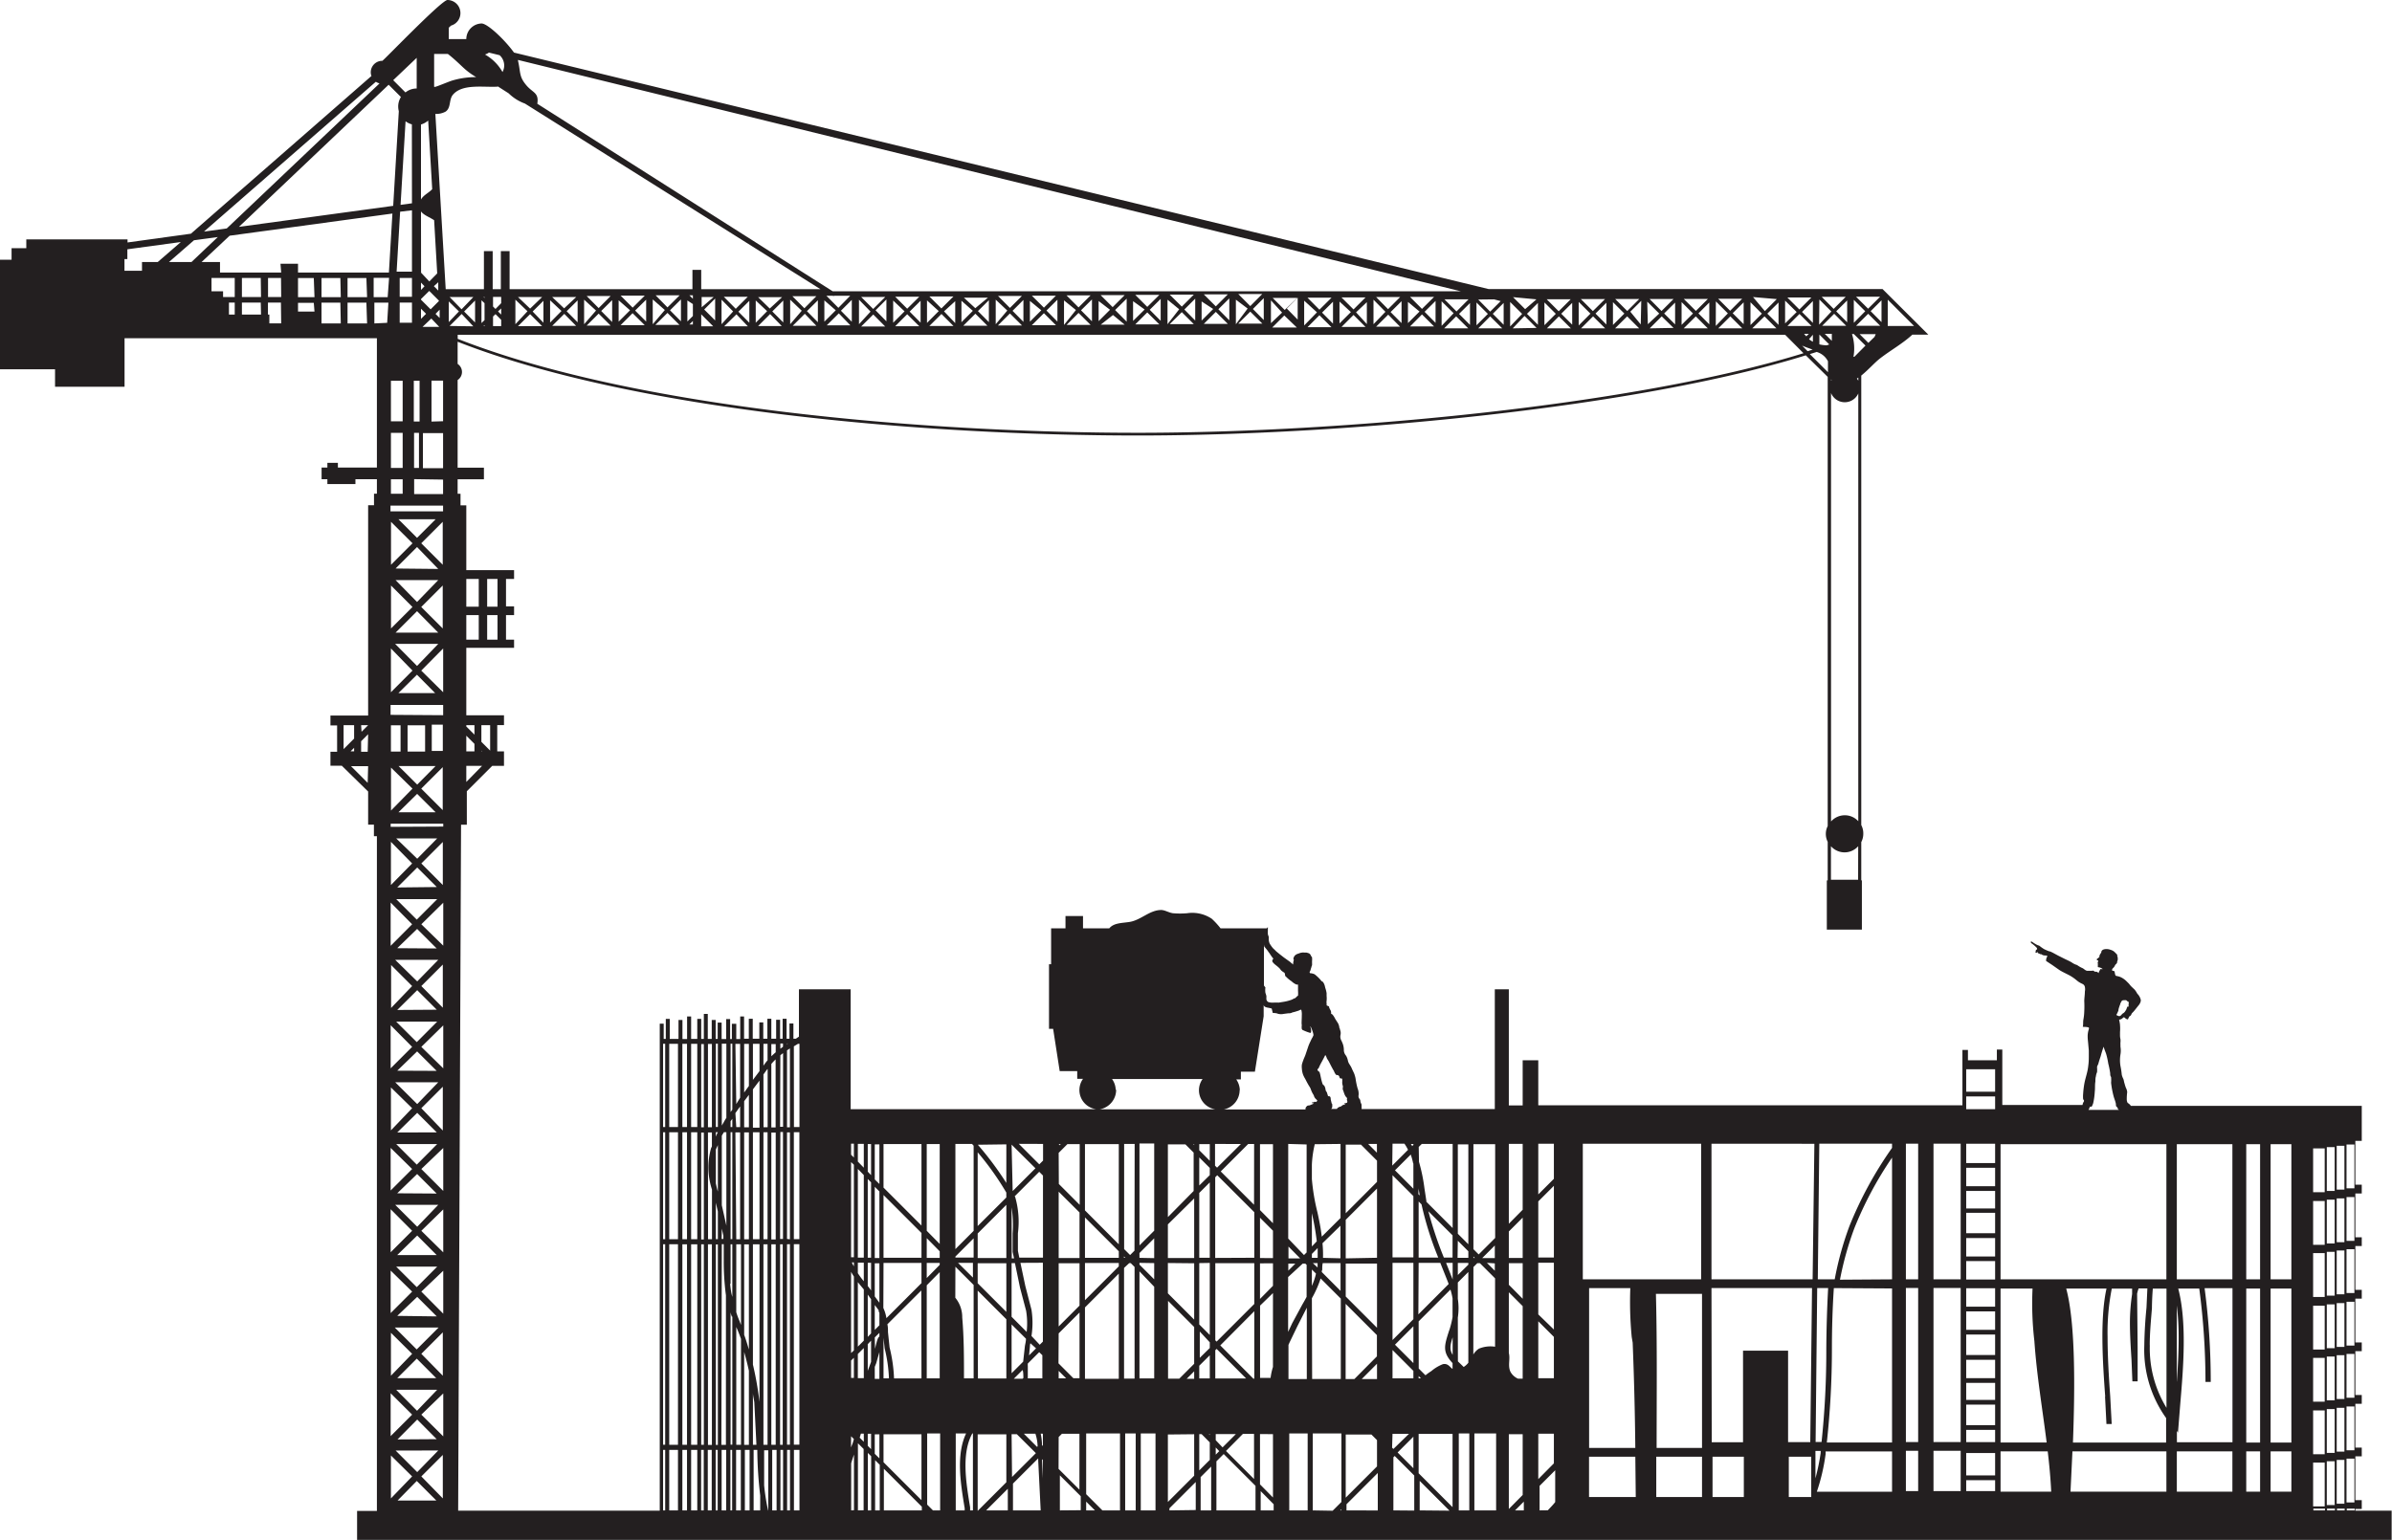 <?xml version="1.0" encoding="UTF-8"?> <svg xmlns="http://www.w3.org/2000/svg" viewBox="0 0 272.9 175.7"><path d="M268.72 172.4v-.2h.73v-1h-.73v-5h.73v-1h-.73v-5h.73v-1h-.73v-5h.73v-1h-.73v-5h.73v-1h-.73v-5h.73v-1h-.73v-5h.73v-1h-.73v-5h.73v-4H243.1a1 1 0 0 0-.09-.13 1.94 1.94 0 0 0-.27-.21.8.8 0 0 1-.1-.38 5.83 5.83 0 0 1 .05-.84 1.26 1.26 0 0 0-.15-.5 4.42 4.42 0 0 1-.15-.48c-.07-.18-.07-.35-.14-.53a2.15 2.15 0 0 1-.18-.48 8.79 8.79 0 0 0-.15-1 4.11 4.11 0 0 1 0-1.31 2.65 2.65 0 0 0 0-.89v-.2a2.83 2.83 0 0 1 0-.29 1.53 1.53 0 0 0 0-.37 2 2 0 0 1-.05-.49v-.33a4.74 4.74 0 0 0 0-.76c0-.2-.07-.45-.1-.65a.54.54 0 0 0 .35-.13c.06-.06.15-.1.2-.16.1.1.3.26.4.26s.08-.1.13-.17a1.35 1.35 0 0 1 .14-.22c.15 0 .16-.23.27-.34a3 3 0 0 0 .34-.38l.34-.43c.08-.08.33-.4.3-.68a1.48 1.48 0 0 0-.39-.7l-.1-.17a2.3 2.3 0 0 0-.22-.31l-.35-.33a2.88 2.88 0 0 1-.28-.33l-.3-.3a2.34 2.34 0 0 0-.71-.48 2.45 2.45 0 0 0-.41-.11c-.13 0-.17-.15-.2-.34a1.13 1.13 0 0 0-.05-.2.59.59 0 0 0-.26-.06.57.57 0 0 0 0-.19l.24-.25a.81.81 0 0 1 .1-.18c0-.06.14-.15.18-.22a.24.24 0 0 0 .05-.2 1.59 1.59 0 0 0 .07-.2 1.55 1.55 0 0 0 0-.22.86.86 0 0 0-.06-.23.78.78 0 0 0 0-.14l-.1-.1a2.76 2.76 0 0 0-.3-.29 1.37 1.37 0 0 0-.37-.17 1.26 1.26 0 0 0-.49-.08c-.24 0-.56.08-.56.4a2 2 0 0 0-.21.35c0 .1.07.12-.18.3s-.08.2 0 .25.05.12 0 .18 0 .1 0 .12v.45c0 .04.3 0 .56.24h-.27c-.06 0 0 .07-.06.12a1.3 1.3 0 0 0-.15.34.39.39 0 0 0-.27-.17H239c-.05 0-.07-.06-.14-.1s-.12 0-.27 0h-.17a2.25 2.25 0 0 1-.26 0c-.25 0-.4-.25-.63-.33a3.27 3.27 0 0 1-.56-.33 1.86 1.86 0 0 1-.57-.27c-.23-.15-.53-.28-.78-.4l-.8-.4-.5-.27a3.88 3.88 0 0 0-.46-.22h-.06a5.74 5.74 0 0 1-.6-.26 4.87 4.87 0 0 1-.51-.36c-.16-.1-.1 0-.47-.22a2.4 2.4 0 0 1-.28-.18c-.1-.07-.2-.14-.24-.08s0 .15.2.27a4.68 4.68 0 0 1 .45.4.3.3 0 0 1 .06.13v.07a.41.41 0 0 0-.15.11v.08c0 .07-.1.13 0 .18s.1 0 .18-.05 0 .12.1.13.2.1.24.1h.1a.69.69 0 0 0 .42.15c.18 0 .15 0 .3.08a.74.74 0 0 0-.16.42.45.45 0 0 0 0 .13l.7.46.77.54c.26.18.63.35.92.5a5 5 0 0 1 .86.52l.4.32a3.05 3.05 0 0 0 .5.28.47.47 0 0 1 .27.34 1.35 1.35 0 0 1 0 .53c0 .35-.06.7-.07 1.08a11.62 11.62 0 0 1 0 1.18 6 6 0 0 1-.1.94c-.05.3 0 .58-.07.83.25 0 .48 0 .7.08v.16a2.44 2.44 0 0 0-.14.89c0 .3.05.6.07.9l.06.67v.5c0 .43 0 .78-.06 1.22-.07.73-.3 1.3-.44 2a10.65 10.65 0 0 0-.15 1.25 3.23 3.23 0 0 0 0 .55c0 .08.12.13.1.24s-.07.13-.1.2a1.82 1.82 0 0 0-.07.25h-9.15v-6.32h-.62V121h-3.3v-1.18h-.63v6.32H175.5V121h-1.78v5.15h-1.58V112.9h-1.6v13.67h-15.2a1.45 1.45 0 0 0 0-.3v-.1c0-.08 0-.15-.05-.23a.94.94 0 0 1-.09-.31c0-.13-.1-.22-.15-.3a.48.48 0 0 1-.05-.34 1.68 1.68 0 0 0-.12-.8 8.45 8.45 0 0 1-.21-1 2.44 2.44 0 0 0-.12-.5c0-.1-.25-.57-.3-.7a2.16 2.16 0 0 0-.17-.34l-.15-.24a1.11 1.11 0 0 1-.15-.37 1.71 1.71 0 0 0-.21-.56 1 1 0 0 1-.25-.59 2.22 2.22 0 0 0-.08-.63c-.06-.2-.12-.32-.2-.5a.91.91 0 0 1-.11-.62 1 1 0 0 0 0-.48 1.92 1.92 0 0 1-.08-.3l-.05-.06a.64.64 0 0 0 0-.07 1.38 1.38 0 0 0-.15-.46l-.32-.5a2.41 2.41 0 0 0-.31-.49l-.16-.1a.65.65 0 0 0-.13-.5.6.6 0 0 0-.08-.16c0-.08 0-.16-.1-.2s-.18-.06-.2-.1a.86.86 0 0 0 0-.21 1 1 0 0 1 0-.29 2.73 2.73 0 0 0 0-.57v-.3a3.22 3.22 0 0 0-.11-.49 2.17 2.17 0 0 1-.07-.24 1.38 1.38 0 0 0-.23-.55c-.06-.06-.16-.08-.2-.14a2.56 2.56 0 0 0-.23-.27 5.24 5.24 0 0 0-.41-.38.8.8 0 0 0-.22-.14l-.26-.07a.55.55 0 0 1-.12 0 .14.14 0 0 1-.08-.17s.06-.08.08-.14l.06-.22.06-.18c0-.06.05-.14.07-.22a2.17 2.17 0 0 0 0-.25v-.23a.77.77 0 0 0 0-.27.29.29 0 0 0 0-.13.54.54 0 0 0-.11-.14v-.05a.24.24 0 0 1-.07-.13l-.14-.13a2.06 2.06 0 0 0-.32-.1h-.24a.86.86 0 0 0-.27 0 1.29 1.29 0 0 0-.31.08l-.2.07a.84.84 0 0 0-.26.15.72.72 0 0 0-.2.35.68.68 0 0 0 0 .14h.05a2.13 2.13 0 0 0-.09.58.8.8 0 0 0-.17-.15l-.18-.16-.7-.5-.45-.35-.43-.35a4.9 4.9 0 0 0-.33-.32 2.88 2.88 0 0 1-.22-.27l-.18-.27a1.3 1.3 0 0 1-.12-.5v-.28c0-.05-.1-.24-.1-.35a1.74 1.74 0 0 1 0-.39v-.37c0-.02-.1.08-.12.12h-5.28a9 9 0 0 0-1-1.09 4 4 0 0 0-2.82-.63 9.5 9.5 0 0 1-1.6 0c-.47-.06-.92-.36-1.34-.37-1.33 0-2.3 1.14-3.6 1.36-.87.14-1.82.1-2.33.73h-3v-1.4h-2v1.4h-1.64v4.1h-.24v7.37h.47l.75 4.83h2v.88h.66a2.2 2.2 0 0 0 1.49 3.46H97.05V112.9h-5.9v5.4l-.35.24h-.28v-1.74h-.45v1.74h-.33v-2.28h-.45v2.28H89v-2.16h-.45v2.16H88v-2.28h-.45v2.28h-.47v-1.86h-.45v1.86h-.75v-2.28h-.45v2.28h-.54V116h-.44v2.58H84v-1.74h-.5v1.74h-.2v-2.28h-.45v2.28h-.52v-1.88h-.45v1.86h-.23v-2.16h-.45v2.16h-.45v-2.85h-.45v2.85H80v-2.28h-.45v2.28h-.7V116h-.46v2.58h-.53v-2.18h-.45v2.16h-1v-2.28h-.45v2.28h-.24v-1.74h-.45v55.58h-23l.33-78.28h.66V90.3l2.9-2.9h1.34v-1.65h-.77v-3h.77v-1.12h-4.3v-7.7h5.45V73h-.92v-2.8h.92v-1h-.92v-3.13h.92v-1H53.2v-7.4h-.66v-1.32h-.33V54.7h3v-1.33h-3v-10a1.1 1.1 0 0 0 0-1.84V39c20.07 7.87 53.1 10.7 77.64 10.7 23.78 0 57.07-3.2 76.17-9.15l2.5 2.46v51.26a2 2 0 0 0 0 1.8v4.4h-.1v5.62h4v-5.62h-.07V96.1a2.06 2.06 0 0 0 .23-1 2 2 0 0 0-.23-.94v-51.3c.83-.67 1.58-1.54 2.2-2 1.17-.9 2.54-1.66 3.63-2.67H220l-5.22-5.2h-44.94L58.64 6c-1-1.4-3-3.32-3.7-3.32a1.79 1.79 0 0 0-1.74 1.78h-2v-1.3l.26-.24a1.48 1.48 0 0 0 1.07-1.4A1.49 1.49 0 0 0 51.05 0c-.67 0-7.32 6.94-7.43 6.94a1.31 1.31 0 0 0-1.32 1.32 1.11 1.11 0 0 0 .08.41l-20.6 18-7.23 1v-.35H3v1H1.32v1.32H0v12.5h6.28v2h7.93V38.6H43v14.76h-4.45v-.54h-1.2v.54h-.66v1.33h.66v.55h3.2v-.55H43v1.65h-.33v1.32H42v24h-4.3v1.13h.76v3h-.76v1.6H39l3 2.94v3.78h.66v1.32H43v77h-2.26v3.3h232.12v-3.33zM55.58 66.07h1.18v3.17h-1.18zm0 4.13h1.18V73h-1.18zm-2.38-4.13h1.42v3.17H53.2zm0 4.13h1.42V73H53.2zm1.72 12.56h1v2.9l-1-1zm0 2.9l.07.08h-.07zm-1.72-2.9h.93v1.08l-.93-.93zm0 1.2l.93.93v.86h-.93zm0 3.44H55l-1.8 1.84zm162.17-53.2l3 3h-3zM41.2 82.76h.8l-.75.75zm-2 0h1.2v1.53l-1.2 1.2zm1.2 2.58v.4H40zm1.55 4l-1.9-1.9H42zm0-3.55h-.75v-1.2l.8-.8zm2.28-51.88h-1.6v-2.2h1.76zm5 14.2v-4.67h1.32v4.63zm1.32 1.32v4h-2.3v-4zm-.38-13.13l-.48-.48.47-.48v1zm-.06 1h-1.9l1-.95zm.44 17.43v1.65h-3.3v-1.7zM47.8 53.4h-.56v-4h.56zm2.75 4.3v.66h-6v-.66zm-5.2 106.57L47.6 162l2.22 2.24zm4.65 1.26L47.6 168l-2.46-2.46zm-4.8-6.93h4.68l-2.3 2.4zm.12-1.32l2.23-2.23 2.22 2.23zm-.28-5.78h5l-2.5 2.5zm.28-1.33L47.6 148l2.23 2.23zm-.12-5.62h4.68l-2.33 2.34zm.12-1.32L47.6 141l2.22 2.23zm-.23-5.73H50l-2.4 2.5zm.23-1.32l2.27-2.2 2.23 2.23zm-.12-5.62h4.68l-2.33 2.35zm.12-1.32L47.6 127l2.23 2.23zm-.23-5.73H50L47.6 126zm.23-1.32l2.27-2.2 2.23 2.22zm-.12-5.6h4.68l-2.33 2.34zm.12-1.33L47.6 113l2.23 2.23zm-.23-5.72H50L47.6 112zm.23-1.33l2.27-2.2 2.23 2.23zm-.12-5.6h4.68l-2.33 2.34zm.12-1.33L47.6 99l2.23 2.23zm-.12-5.6h4.68L47.6 98zm1.82 2.86L44.6 101v-4.93zm0 6.94l-2.45 2.46V103zm0 7.05l-2.4 2.5v-4.9zm0 6.94l-2.45 2.45V117zm0 7L44.6 129v-4.9zm0 6.94l-2.45 2.45V131zm0 7.05l-2.45 2.45V138zm0 6.94l-2.45 2.45V145zm0 7.1L44.6 157v-4.9zm0 6.94l-2.45 2.45V159zm0 7.05L44.6 171v-4.9zm.53.52l2.23 2.23h-4.42zm.52-.52l2.45-2.45V171zm0-7.05l2.5-2.42v4.9zm0-6.94l2.45-2.45V157zm0-7.1l2.5-2.38v4.9zm0-6.94l2.5-2.44v4.9zm0-7.05l2.5-2.4v4.9zm0-6.94l2.45-2.45v5zm0-7l2.5-2.45v4.9zm0-6.94l2.45-2.45V115zm0-7.05l2.5-2.46v4.9zm0-6.94l2.45-2.45V101zm-3.5-4.18V94h6v.33zm5.13-6.94l-2.1 2.12-2.13-2.12zm-3.2-1.65v-3h2v3zm3.2 6.93h-4.24l2.13-2.1zm-4-6.93h-1.1v-3h1.1zM47.06 90l-2.45 2.5v-4.9zm1 0l2.45-2.45v4.9zm1.2-4.3v-3h1.26v3zm-4.7-4.12v-1.13h6v1.17zm.52-8.1H50L47.58 76zm4.57 5.62h-4.2l2.12-2.1zm-4.52-6.9l2.45-2.45L50 72.2zm0-6H50l-2.42 2.5zm0-1.32l2.45-2.45 2.42 2.5zm.33-5.62h4.24l-2.12 2.12zm1.6 2.74l-2.45 2.45v-4.9zm0 7.27l-2.45 2.45v-4.9zm0 7.26L44.6 79v-5zm1 0l2.5-2.53v5zm0-7.26l2.45-2.45v4.9zm0-7.27l2.45-2.45v4.9zM47 34.53v2.3h-1.4v-2.3zm-1.4-.66v-2.15H47v2.15zM47 23.2l-1.3.18.57-9.54a2 2 0 0 0 .72.35zm0 .8v7h-1.75l.4-6.84zm-1.06 19.45v4.63H44.6v-4.63zm0 5.95v4H44.6v-4zm0 5.3v1.65H44.6V54.7zm6.72-19.4L51.3 33.9H54zm1.54-1v2.5l-1.25-1.25zm-1.84 1.24l-1.16 1.22V34.4zM51.3 37.2l1.37-1.37L54 37.24zm154.3 2.24c.37.17.8.3 1.2.46l-.57.18zm-1.67-2.24l1.37-1.37 1.37 1.37zm2.9 1v.8a2.57 2.57 0 0 1-.44-.29zm-.47-.1l-.28.28a3.33 3.33 0 0 1-.25-.28zm5.63 62.3h-3.1v-3.83a2.07 2.07 0 0 0 3.11 0zm-3-62.3v.8l-.8-.8zm-1.1-.92l1.37-1.37 1.37 1.37zm1.08 6.18l-.06.08v-.14zm-.06-.64v-.23a2.19 2.19 0 0 0 0 .27zm3.1 51a2.07 2.07 0 0 0-1.54-.68 2.09 2.09 0 0 0-1.57.71v-48.9a1.69 1.69 0 0 0 3.11.05zm0-50.27a1.25 1.25 0 0 0-.16-.24l.16-.12zm1.85-5l-.7.68-1-1H214zm-2.1-1.27l1.38-1.37 1.37 1.37zm2.9-.42l-1.24-1.25 1.24-1.24zm-.16-2.9l-1.37 1.37-1.38-1.37zm-3 .36l1.3 1.3-1.3 1.32zm0 3.9l1.33 1.32-1.27 1.28h-.1a5.46 5.46 0 0 0-.17-2.6zm-.76-1.34l-1.25-1.25 1.25-1.24zm-.17-2.9l-1.37 1.37-1.36-1.37zm-3 .3l1.37 1.37-1.4 1.5zm0 4l1.13 1.13-.3.1a4.38 4.38 0 0 1-.83-.11zm-.26 2a2.1 2.1 0 0 1 1.24 1.05v1.25l-2.07-2.07.8-.25zm-.48-3.33l-1.24-1.25 1.24-1.24zm-.17-2.9l-1.37 1.37-1.37-1.37zm-3 .36l1.32 1.3-1.32 1.3zm2.1 6c-19.08 5.9-52.22 9.08-75.9 9.08-24.56 0-57.62-2.83-77.64-10.72v-.46h151.45zM55.28 34.6v1.93l-.35.34v-2.6zm-.12-.7h.12v.1zm.12 3.2v.12h-.12zm1.25-1.84l-.28-.28v-1.1h.93v.72zm.65-.06v.7l-.36-.36zm-.65.65l.65.65v.72h-.93v-1.1zm4.24-.3L62 34.33v2.5zm1.08 1.67H59.1l1.38-1.37zm-1.37-2L59.1 33.9h2.75zm-.3.3L58.8 37v-2.8zm4.47 0l1.25-1.24v2.5zm1.08 1.67H63l1.38-1.37zm-1.37-2L63 33.9h2.74zm-.3.3l-1.3 1.32v-2.54zm4.53 0l1.25-1.24v2.5zm1.08 1.67h-2.74l1.37-1.37zm-1.37-2l-1.37-1.38h2.74zm-.3.28L66.64 37v-2.8zm4.46 0l1.26-1.24v2.5zm1.1 1.67H70.8l1.37-1.37zm-1.38-2l-1.37-1.37h2.75zm-.3.3l-1.3 1.3v-2.44zm4.56 0l1.25-1.24v2.5zm1.08 1.67h-2.75l1.38-1.37zm-1.37-2L74.8 33.7h2.74zm-.3.3L74.47 37v-2.83zm3.2-.68v1.36l-.63.63v-2.4zm-.4-1h.4v.4zm.4 2.93v.4h-.4zm1-1.56V33.9h1.37zm1.54-1v2.5l-1.25-1.25zM80 35.87l1.37 1.37H80v-1.36zm4.24-.3l1.25-1.24v2.5zm1.08 1.67h-2.7l1.4-1.37zm-1.38-2l-1.36-1.37h2.73zm-.3.3L82.32 37v-2.8zm4.47 0l1.25-1.24v2.5zm1.08 1.67h-2.7l1.37-1.37zm-1.37-2l-1.33-1.3h2.74zm-.3.3l-1.3 1.32v-2.54zm4.54 0l1.25-1.24v2.5zm1.08 1.67h-2.7l1.38-1.37zm-1.37-2l-1.37-1.38h2.74zm-.3.28L90.15 37v-2.8zm4.47 0l1.24-1.24v2.5zm1.08 1.67h-2.7l1.38-1.37zm-1.37-2l-1.37-1.38h.74l.1.06v-.06H97zm-.3.28l-1.3 1.3v-2.43zm4.54 0l1.24-1.24v2.5zm1.1 1.85h-2.74l1.38-1.37zm-1.37-2l-1.37-1.37H101zm-.3.3L98 37v-2.8zm4.46 0l1.25-1.24v2.5zm1.1 1.67h-2.75l1.37-1.37zm-1.38-2l-1.37-1.37h2.75zm-.3.3l-1.3 1.3v-2.53zm4.5 0l1.28-1.16v2.5zm1.08 1.67h-2.75l1.38-1.37zm-1.38-2l-1.37-1.37h2.75zm-.3.3l-1.34 1.35v-2.57zm4.47 0l1.25-1.24v2.5zm1.08 1.67h-2.75l1.38-1.37zm-1.38-2l-1.3-1.2h2.74zm-.28.3l-1.3 1.3v-2.45zm4.53 0l1.24-1.24v2.5zm1.08 1.67h-2.75l1.37-1.37zm-1.38-2l-1.36-1.37h2.73zm-.3.3L113.6 37v-2.8zm4.47 0l1.25-1.24v2.5zm1.08 1.67h-2.75l1.38-1.37zm-1.37-2l-1.38-1.37h2.75zm-.3.3l-1.3 1.3v-2.37zm4.53 0l1.25-1.24v2.5zm1.1 1.67h-2.75l1.37-1.37zm-1.38-2l-1.37-1.37h2.74zm-.3.3l-1.36 1.7v-2.8zm4.47 0l1.32-1.3v2.63zm1.1 1.67h-2.74l1.4-1.1zm-1.38-2l-1.37-1.37h2.74zm-.3.3l-1.3 1.3v-2.3zm4.53 0l1.25-1.24v2.5zm1.1 1.67h-2.75l1.37-1.37zm-1.38-2l-1.37-1.37h2.75zm-.3.3l-1.32 1.3v-2.25zm4.53 0l1.24-1.24v2.5zm1.08 1.67h-2.75l1.38-1.37zm-1.37-2l-1.38-1.37h2.75zm-.3.3L133.2 37v-2.8zm4.47 0l1.25-1.24v2.5zm1.08 1.67h-2.74l1.37-1.37zm-1.37-2l-1.37-1.37h2.74zm-.3.3l-1.32 1.32v-2.18zm4.53 0l1.24-1.24v2.5zm1.08 1.67h-2.75l1.37-1.37zm-1.38-2l-1.37-1.38h2.74zm-.3.28L141 37v-2.8zm4.47 0l1.24-1.24v2.5zm1.14 2.16h-2.8l1.37-1.37zm-1.38-2l-1.37-1.37H148zm-.3.3L145 36.88v-2.6zm4.56 0l1.25-1.24v2.5zm1.08 1.67h-2.74l1.36-1.37zm-1.38-2l-1.36-1.37h2.74zm-.28.3l-1.46 1.5v-2.83zm4.46 0l1.23-1.16v2.5zm1.08 1.67h-2.74l1.37-1.37zm-1.37-2l-1.37-1.37h2.74zm-.3.3l-1.3 1.3v-2.5zm4.53 0l1.25-1.24v2.5zm1.08 1.67H157l1.38-1.37zm-1.37-2L157 33.9h2.74zm-.3.3L156.7 37v-2.8zm4.47 0l1.25-1.24v2.5zm1.08 1.67h-2.74l1.36-1.37zm-1.38-2l-1.36-1.37h2.74zm-.28.3l-1.32 1.32v-2.42zm2.52 1.63v-2.8l1.37 1.36zm1.66-1.08l1.38 1.37h-2.75zm2.52 1.37l1.36-1.37 1.38 1.37zm3.93 0l1.35-1.42 1.37 1.37zm3.9 0l1.37-1.37 1.37 1.37zm3.9 0l1.37-1.37 1.38 1.37zm3.88 0l1.38-1.37 1.37 1.37zm3.95 0l1.37-1.37 1.35 1.32zm3.88 0l1.38-1.37 1.37 1.37zm3.94 0l1.38-1.37 1.37 1.37zm3.88 0l1.4-1.37 1.36 1.37zm3-.4l-1.28-1.28 1.28-1.27zm-.2-2.94l-1.36 1.37L200 33.9zm-3 .36l1.3 1.3-1.3 1.3zm-.78 2.5l-1.25-1.25 1.25-1.24zm-.17-2.9l-1.37 1.37-1.37-1.37zm-3 .3l1.37 1.37-1.38 1.43zm-.75 2.62l-1.24-1.25 1.24-1.24zm-.16-2.9l-1.37 1.37-1.38-1.37zm-3 .36l1.3 1.3-1.3 1.3zm-.74 2.55l-1.25-1.25 1.25-1.24zm-.18-2.9l-1.37 1.37-1.36-1.37zm-3 .3l1.37 1.36L188 37zm-.74 2.6L186 35.57l1.25-1.24zm-.17-2.9l-1.37 1.37-1.37-1.37zm-3 .36l1.3 1.3-1.3 1.3zm-.75 2.55l-1.24-1.25 1.24-1.24zm-.16-2.9l-1.38 1.37-1.37-1.37zm-3 .32l1.34 1.34-1.34 1.35zm-.74 2.6l-1.25-1.25 1.25-1.24zm-.17-2.9l-1.37 1.37-1.37-1.37zm-3 .36l1.3 1.3-1.3 1.3zm-.74 2.55l-1.25-1.25 1.25-1.24zm-.17-2.9L174 35.28l-1.38-1.37zm-3 .3l1.37 1.36-1.37 1.43zm-.74 2.6l-1.24-1.25 1.24-1.24zm-1.1-2.9l.76.2-1.2 1.2-1.36-1.38zm-2 .36l1.3 1.3-1.3 1.3zm-.74 2.55l-1.25-1.25 1.25-1.24zm-1.54-1.53l-1.37-1.38h2.74zm.5-2.3H95L61.3 11.84c.2-1.26-.48-1.23-1.2-2.05-.92-1.06-.68-1.5-1-2.85a.38.38 0 0 0 0-.1zM55.78 6l1.22.3a1.58 1.58 0 0 1 .5 1.44 1.67 1.67 0 0 1-.17.48 5.27 5.27 0 0 0-2-2 1.52 1.52 0 0 0 .45-.22zm1 3.85l1.25.8a5.2 5.2 0 0 0 1.86 1.17L93.6 33H80v-2.2h-1V33H58.14v-4.34h-1V33h-.93v-4.34h-1V33h-4.36l-1.18-20a2.22 2.22 0 0 0 1.18-.27c.64-.46.34-1.37.84-1.94 1.1-1.26 3.46-.8 5.1-.9zM50 33.16l-.5-.5.5-.45zm-.47-27h1.57c.73.56 1.43 1.26 1.85 1.64a7.91 7.91 0 0 0 1.38 1 9.48 9.48 0 0 0-2.8.41c-.65.23-1.5.6-1.87.7a.32.32 0 0 1-.13 0zm-1.5 8.05a2.27 2.27 0 0 0 .82-.45l.46 7.83c-.4.43-1 .67-1.28 1.18zm0 9.92c.33.44 1 .66 1.5 1l.35 6.07-.9.92-.94-1zm0 8.12l.4.42-.4.42zm0 1.88l.94-.93 1.1 1.1v.06l-.94.94-1.1-1.1zm0 1.1l.58.58-.58.58zm-.16 12.87h-.66v-4.65h.66zm-.33-41.5v3.5a2 2 0 0 0-1.28.45l-1.4-1.4zm-3.2 3.07l1.4 1.4a2.06 2.06 0 0 0-.31 1.09 2.26 2.26 0 0 0 .07.53l-.64 10.8-17.6 2.4zm-1.46-.34a1.46 1.46 0 0 0 .42.19L25.87 26.07l-2.6.36zM16.2 29.9v1h-2v-1.33h.33v-1.12l6.1-.83L18 29.9zm3.08 0l2.85-2.48 2.72-.37-3 2.85zm7.5 6h-.66v-1.37h.66zm0-2h-1.33v-.66h-1.32v-1.52h2.65zm3 2H27.6v-1.37h2.15zm0-2H27.6v-2.18h2.15zm2.3 3h-1.35v-1h-.16v-1.37h1.48zm0-3h-1.5v-2.18h1.48zm0-2.8H25.1v-1.2H23l3.2-3 18.57-2.53-.4 6.73H34v-1h-2zm3.8 4.46H34v-1h1.8zm0-1.65H34v-2.18h1.8zm3 3h-2.2v-2.37h2.15zm0-3h-2.2v-2.18h2.15zm3 3h-2.23v-2.37h2.15zm0-3h-2.23v-2.18h2.15zm.83 3v-2.37h1.6l-.14 2.3zm225 93.7h.9v5h-.9zm0 6h.9v5h-.9zm0 5.95h.9v5h-.9zm0 6h.9v5h-.9zm0 5.95h.9v5h-.9zm0 6h.9v5h-.9zm0 5.95h.9v5h-.9zm-1.12-35.7h.88v5h-.88zm0 6h.88v5h-.88zm0 5.95h.88v5h-.88zm0 6h.88v5h-.88zm0 5.95h.88v5h-.88zm0 6h.88v5h-.88zm0 5.95h.88v5h-.88zm-1.13-35.7h.9v5h-.9zm0 6h.9v5h-.9zm0 5.95h.9v5h-.9zm0 6h.9v5h-.9zm0 5.95h.9v5h-.9zm0 6h.9v5h-.9zm0 5.95h.9v5h-.9zm-1.56-35.7h1.32v5h-1.32zm0 6h1.32v5h-1.32zm0 5.95h1.32v5h-1.32zm0 6h1.32v5h-1.32zm0 5.95h1.32v5h-1.32zm0 6h1.32v5h-1.32zm0 5.95h1.32v5h-1.32zm-77.63-13.67a400.4 400.4 0 0 1 .3 12h-5.27V147h4.7a41.89 41.89 0 0 0 .16 5.58zm.3 13l.05 4.6h-5.33v-4.6zm2.43-1c0-5.87.07-11.73-.08-17.58h5.26v17.58zm5.18 1v4.6h-5.22v-4.6zm1.2 4.6v-4.6h3.57v4.6zm8.7 0v-4.6h2.56v4.6zm11.78-23.8v17.58h-7.44A98.7 98.7 0 0 0 209 154c0-2.38.07-4.7.22-7zm-5.94-1a36.45 36.45 0 0 1 1.64-5.87 41.86 41.86 0 0 1 4.3-8.06V146zm5.94 19.6v4.6h-8.58a22.59 22.59 0 0 0 1-4.29 3 3 0 0 0 0-.31zm24.3-6.26l.16 3.13h.6l-.17-3.17c-.14-1.94-.3-4.42-.3-6.82a25.79 25.79 0 0 1 .48-5.46h2.32v.62a22.15 22.15 0 0 0-.25 3.23c0 1.47.1 3 .18 4.26l.1 2.47h.6v-3.86l-.06-6.14a5.4 5.4 0 0 1 .17-.6h1l-.1 2.2a50.1 50.1 0 0 0-.25 4.31 13.39 13.39 0 0 0 2.49 8.28v2.8H236.5c.23-6.16.3-13.62-.77-17.58h4.6c-.77 3.47-.42 8.6-.15 12.33zm5.1-5.85c0-1.36.13-2.76.25-4.22 0 0 0-1 .1-2.25h1.56v13.6a13 13 0 0 1-1.9-7.14zm1.9 12.1v4.6h-10.94l.22-4.6zm1.32-2.13l.27-3.38c.35-4.08.76-9.24-.24-13.07h2.4a81 81 0 0 1 .71 10.66h.6a81.26 81.26 0 0 0-.7-10.7h3.18v17.58h-6.34v-1.3zm-.13-5.84v-8.68a30.56 30.56 0 0 1 .21 3.78c0 1.64-.1 3.32-.2 4.9zm10.7-27.08h2.37V146h-2.37zm0 16.47h2.37v17.58h-2.37zm0 18.58h2.37v4.6h-2.37zm-2.78-35.05h1.58V146h-1.58zm0 16.47h1.58v17.58h-1.58zm0 18.58h1.58v4.6h-1.58zm-7.92-35.05h6.34V146h-6.34zm0 35.05h6.34v4.6h-6.34zm-6.92-49.82s.05 0 .07-.08a.34.34 0 0 0 .06-.12 1.94 1.94 0 0 0 .13-.3c0-.15.06-.3.1-.43a2 2 0 0 1 .1-.26c0-.1.08-.2.12-.3s.17-.2.32-.17a.7.7 0 0 1 .25 0 1.79 1.79 0 0 1 .14.13s.1 0 .13.08a.5.5 0 0 1 0 .24.47.47 0 0 0 0 .16v.12h-.05c-.12-.07-.17.23-.2.3a3 3 0 0 1-.19.3.7.7 0 0 1-.19.16c-.15.08-.2.24-.34.3a.23.23 0 0 1-.2 0l-.15-.06s-.1-.07-.1-.1zm-3.05 10.65s0-.1.07-.15.1 0 .17 0a1.46 1.46 0 0 0 .2-.46 7.61 7.61 0 0 0 .17-1.27c.05-.4 0-.76.07-1.15 0-.2 0-.4.06-.6a1.49 1.49 0 0 1 .13-.47 3.52 3.52 0 0 0 0-.56c0-.16.12-.28.16-.45s.17-.56.26-.83a12.6 12.6 0 0 1 .33-1.07c.08.3.18.52.28.8a8.77 8.77 0 0 1 .25 1.13 10.19 10.19 0 0 1 .22 1.1c0 .15 0 .3.1.43a3.53 3.53 0 0 1 0 .65 10.62 10.62 0 0 0 .3 1.59c.08.28.2.55.25.83 0 .1 0 .26.07.32a.26.26 0 0 1 .14.23.58.58 0 0 0 .14.13h-3.48zm-10.14 4.12h18.92V146h-18.92zm0 16.47h3.65a36.92 36.92 0 0 0 .21 6c.28 4 .92 7.73 1.4 11.57h-5.26zm0 18.58h5.38c.18 1.5.32 3 .4 4.6h-5.78zm-3.92-43.6h3.3v2.56h-3.3zm0 3.1h3.3v1.45h-3.3zm0 5.4h3.3v2.2h-3.3zm0 2.74h3.3v2.1h-3.3zm0 2.64h3.3v2h-3.3zm0 2.5h3.3v2.33h-3.3zm0 2.88h3.3v2.1h-3.3zm0 2.63h3.3v2.1h-3.3zm0 3.1h3.3v2.1h-3.3zm0 2.64h3.3v2.1h-3.3zm0 2.64h3.3v2.34h-3.3zm0 2.88h3.3v2.1h-3.3zm0 2.64h3.3v1.94h-3.3zm0 2.48h3.3v2.34h-3.3zm0 2.88h3.3v1.4h-3.3zm0 2.64h3.3v2.56h-3.3zm0 3.1h3.3v1.25h-3.3zm-3.73-38.4h3.1V146h-3.1zm0 16.47h3.1v17.58h-3.1zm0 18.58h3.1v4.6h-3.1zm-3.15-35.05h1.4V146h-1.4zm0 16.47h1.4v17.58h-1.4zm0 18.58h1.4v4.6h-1.4zm-9.88-35.05h8.3v.48a43.77 43.77 0 0 0-4.86 8.92 36.46 36.46 0 0 0-1.68 6.08h-1.93zm-.24 16.48h1.25a147.5 147.5 0 0 0-.21 7 98.83 98.83 0 0 1-.54 10.56h-.68zm-.2 18.58h.6a1.8 1.8 0 0 0 0 .22 24.66 24.66 0 0 1-.6 2.91zm-11.86-35.05H207l-.2 15.47h-11.54zm0 16.47h11.47l-.2 17.58H204v-10.44h-5.14v10.45h-3.57zm-14.68-16.47h13.5V146h-13.5zm-5.08 0h1.78v4l-1.78 1.78zm0 6.58l1.78-1.78v8.18h-1.78zm0 7h1.78v7.62L175.5 150zm0 6.68l1.78 1.78v4.72h-1.78zm0 12.83h1.78V167l-1.78 1.8zm-3.36-33.08h1.58v7.52l-1.58 1.6zm0 10l1.58-1.58v4.6h-1.58zm0 3.62h1.58v4.06l-1.58-1.6zm0 3.32l1.58 1.58v8.28h-.52a1.79 1.79 0 0 1-.88-.8c-.32-.7 0-1.43-.18-2.14zm0 16.2h1.58v6.93l-1.58 1.6zm-1.6-19.5v.84l-.9-.9zm-1.44-.6l1.44-1.44v1.44zm-1-13h2.48v10.7l-1.88 1.88-.6-.6zm0 12.82l.16.16h-.16zm0 1.2l.44-.44h.3l1.73 1.73v7.8a3.46 3.46 0 0 0-1.84.22 2 2 0 0 0-.64.67zm-1.78-14h1.2v11.4l-1.2-1.2zm0 11l1.2 1.2v.75h-1.23zm0 2.53h1.2v.2l-1.2 1.18zm0 6.24a7 7 0 0 0 0-2.15v-1.86l1.2-1.2v10.36a2.06 2.06 0 0 1-.53.48l-.66-.64zm0 5.82v.05zm-4.46-25.3l.35-.34h3.52v9.6l-3-3a.45.45 0 0 0 0-.11l-.22-1.45a19.7 19.7 0 0 0-.62-3zm3.87 23.73c-.36-.58-.3-1.08 0-2zm0-10.5v1.9l-.75-1.9zm-1-.6a43.79 43.79 0 0 1-1.77-5.29l2.76 2.75v2.54zm-2.88-8v.15l.12.76-.15-.15zm0 1.6l.33.33a37.3 37.3 0 0 0 1.91 6.07h-2.24zm0 7h2.47l.86 2.16a1.34 1.34 0 0 1 .09.26l-3.45 3.46zm0 6.68l3.63-3.63a7.9 7.9 0 0 1 .24 1v2.13a10.39 10.39 0 0 1-.32 1.35l-.1.28c-.53 1.67-.75 2.36.42 3.63v.66c-.3-.18-.5-.66-1.1-.54a4.59 4.59 0 0 0-1.32.79 6.5 6.5 0 0 0-.67.48l-.77-.77zm0 6.24l.26.26h-.26zm0 6.6h3.87V172l-3.87-3.87zm-.6-33.08v.1l-.15.15c0-.08-.08-.17-.14-.25zm0 37l-1.8-1.8 1.8-1.8zm0-12l-2.1-2.1 2.1-2.1zm0-22.8v2.9l-2.1-2.1 1.8-1.8a7.62 7.62 0 0 1 .28 1.03zm-2.38-2.24h1.36a4.92 4.92 0 0 1 .41.7l-1.8 1.8zm0 3.6l2.38 2.38v7h-2.38zm0 10h2.38v6.43l-2.38 2.38zm0 9.95l2.38 2.38v.85h-2.38zm0 9.56h1.88l-1.78 1.73-.15-.15zm-1.78-33.08v1l-1-1zm-7.35-4.63c-.1 0 0-.12 0-.16s0 0 .1 0h.04l-.14.12zm3.2 4.63V139l-2.14 2.13c-.12-1-.3-1.9-.5-2.8a23.55 23.55 0 0 1-.63-3.77v-1.64a12.39 12.39 0 0 1 .33-2.34zm-2 13a13.12 13.12 0 0 0-.06-1.67l2.05-2v3.72zm2 .6v3.17l-2.14-2.15c0-.08 0-.16.05-.24 0-.27 0-.52.06-.78zm-3.16 0h.54v.5zm.36 1.2a7.44 7.44 0 0 1-.47 1.4v-1.87zm-.47-1.8v-.45l.66-.67v1.12zm0-1.3v-3.8a29.84 29.84 0 0 1 .56 3.21zm1-15.64zm-1.6 4v12.32l-.3.3-1.8-1.88v-10.8zm-.74 13H147v-1.35zm-.55.6l-.8.8v-.8zm.84 0h.3l.15.14V148c-.15.28-.3.56-.47.84l-1.17 2.16-.47 1v-6.26zm-1.5 9l.9-1.87 1.07-2.1v8.14H147v-3.9zm2.55-5.05a12.12 12.12 0 0 0 1-2.26l2.3 2.3v9.17h-3.27zm4.85 9.22h-1v-8.58l3.57 3.57v2.42zm2.58-1.75v1.75h-1.74zm-3.57-7.67v-3.76h3.57v7.33zm0-4.35v-4.4l3.57-3.57v7.9zm0-5.15v-7.83h1.74l1.83 1.83v2.42zm0 25.25h2.93l.64.64v3l-3.57 3.57zm-.14-37.7c0-.07 0-.1.06-.13s.06 0 .12 0l-.2.18zm-3-4l.18-.4c.07-.14.14-.28.22-.42a15.5 15.5 0 0 0 .41-.79 1 1 0 0 1 .17.35c.07.14.17.27.24.4l.27.53c.1.18.18.35.3.53a1.55 1.55 0 0 0 .24.44c.1.07.2 0 .3.1s.07.13.13.26.24 0 .28.13a2.6 2.6 0 0 1 0 .4 1.28 1.28 0 0 0 .06.35c.05.13 0 .22 0 .35s.07.23.1.34a2 2 0 0 0 .09.26 1.1 1.1 0 0 0 .32.48c-.1.24.07.32 0 .47a.13.13 0 0 1 0 .06.29.29 0 0 0-.22.07.24.24 0 0 0 0 .17h-.06a.15.15 0 0 1 0-.06l-.14.06c-.1 0-.2.13-.3.18a2.25 2.25 0 0 0-.24.08l-.12.08a.26.26 0 0 0-.09.12h-.67a.29.29 0 0 0 .12-.16 1.27 1.27 0 0 0 0-.43s-.05 0-.06-.07l-.1-.43c0-.12 0-.42-.3-.35l-.06-.2a1.52 1.52 0 0 1-.06-.2c-.06-.16-.15-.18-.17-.37s-.12-.48-.25-.52-.3-.94-.33-1.06a3.25 3.25 0 0 0-.11-.42c-.2-.15-.28-.2-.2-.4zm-6.08-13.9c.17.2.26.32.34.42a1.73 1.73 0 0 0 .14.2c.08.1.15.23.24.35a2 2 0 0 0 .26.33.29.29 0 0 0-.11.36 1.63 1.63 0 0 0 .26.28l.25.2a3.18 3.18 0 0 1 .33.3l.1.14a1 1 0 0 0 .23.2l.15.1s.07 0 .1.2 0 .17.13.28a3.71 3.71 0 0 0 .3.28l.22.17a.83.83 0 0 1 .15.11 1.83 1.83 0 0 0 .35.25.91.91 0 0 0 .18.08.62.62 0 0 0 .16 0v.72a3.21 3.21 0 0 1 0 .54l-.1.07a1.62 1.62 0 0 1-.28.25h-.07a1.56 1.56 0 0 1-.39.19 5.15 5.15 0 0 1-.75.19l-.62.1a5.37 5.37 0 0 0-.57 0h-.25a1.35 1.35 0 0 1-.37-.07.43.43 0 0 1-.21-.42v-.27a3.58 3.58 0 0 0-.11-.35 2.14 2.14 0 0 1 0-.62l-.05-.06c-.05-.06 0-.1 0-.14s-.1.08-.12.12 0 0 0 .07v-4.93a1.07 1.07 0 0 0 .05.29zm-2.86 16.32a2.27 2.27 0 0 0-.41-1.25h.53v-.88h1.6l1-6.32v-1.33c0 .27.34.33.6.37a2.54 2.54 0 0 1 .32.08c.05.23.12.5.12.5s.44 0 .6.1a1.6 1.6 0 0 0 .69 0l.46-.06c.16 0 .32 0 .48-.1a4.69 4.69 0 0 0 .6-.17c.1 0 .34-.17.4-.14s.1.46.08.63c0 .54-.05.9 0 1.14a1.48 1.48 0 0 0 0 .42c.06.14.1.12.26.2a5.77 5.77 0 0 0 .58.22c.23.08.23 0 .22-.26s-.07-.28-.08-.43.37.74.35 1l-.1.22a2.89 2.89 0 0 0-.22.43 5.48 5.48 0 0 0-.26.59l-.32.95c-.06.2-.2.46-.26.66a4 4 0 0 0-.16.49 1.85 1.85 0 0 0 0 .47 2.34 2.34 0 0 0 .09.54 1.89 1.89 0 0 0 .13.33c.05.12.14.25.2.37a10.9 10.9 0 0 0 .41.75 1.44 1.44 0 0 1 .2.39 2.33 2.33 0 0 0 .14.33c.07.16.14.22.2.37.1.37.37.45.38.57s-.06 0-.1.15c-.1 0-.16-.06-.25 0s-.17.17-.08.2c-.12.07-.27.1-.37.16s-.3 0-.4.14a.59.59 0 0 0-.13.19.92.92 0 0 0 0 .16h-9.32a2.26 2.26 0 0 0 1.8-2.23zm3.78 19.74v2.57l-1.48 1.5v-4.06zm-1.48-.6v-4.6l1.48 1.48v3.13zm1.48 4V156a6.69 6.69 0 0 0-.27 1.25h-1.2V149zm0 16.1v7.23l-1.48-1.5v-5.74zm0-24.07l-1.48-1.5v-7.52h1.48zm-6.53 24.76v-.7h2.3l-1.52 1.52zm.4 1.25l-.4.4v-.82zm4-21.45v4.65l-4.3 4.3-.15-.15v-8.8zm-4.46-.6v-9.2l.23-.24 4.23 4.22v5.2zm4.46 6.08v7.7H143l-3.78-3.8zm-4.3 4.3l3.37 3.38h-3.52v-3.23zm3 9.7h1.27v5.15l-3.2-3.2zm1.27-26.15l-3.8-3.8 3.13-3.13h.68zm-1.5-6.93l-2.72 2.7-.23-.23v-2.48zm-14.28-6.17a2.21 2.21 0 0 0-.42-1.25h10.33a2.2 2.2 0 0 0 1.48 3.46h-13.24a2.26 2.26 0 0 0 1.9-2.27zm10.73 10.55v8.6h-1.2v-7.4zm-1.2.35v-3.2l1.2 1.2v.82zm1.2 8.84v8.22l-1.2-1.2v-7zm0 9.06v.65l-1.14 1.12v-3zm0 1.48v2.64h-1.2v-1.45zm0 9v.1l-.1-.1zm-.93 0l.93.94v2l-1.2 1.2v-4.14zm.93-31.2l-1.2-1.2v-.7h1.2zm-1.78 4.3v6.8h-3v-3.84zm-3 2.13v-8.3h2l.94.94v4.38zm3 5.27v6.43l-3-3v-3.46zm0 7.27v4.2l-1.7 1.7h-1.28v-8.88zm0 5.06v.85h-.85zm0 7.18v4.73l-3 3v-7.7zm0-33l-.1-.1h.1zm-4.56 13.47V146l-1.68-1.68v-.2zm-1.68-.6V143l1.68-1.68v2.26zm1.68 3.3v10.46H130v-12.22zm0-6.4l-1.68 1.68v-11.63h1.68zm-2.85 3.7h.17l.44.44v12.74h-1.2v-12.63zm-.6-.6v-.16l.15.16zm1.2-.82l-.5.5-.68-.68v-12h1.2zm-5.65-12.16h3.86V142l-3.86-3.87zm0 8.37l3.86 3.86v.75h-3.86zm0 5.2h3.86v.38l-3.86 3.86zm0 5.07l3.86-3.86v12h-3.86zm-3-18.64h.24l-.12.13zm0 1l1-1h1.4v6.93l-2.38-2.38zm0 4.43l2.38 2.37v5.2h-2.38zm0 8.17h2.38v4.83l-2.38 2.38zm0 8l2.38-2.38v7.5h-.7l-1.7-1.7zm0 4.28l.85.85h-.85zm0 7.55l.37-.37h2V170l-2.38-2.37zm-1.78-33.45v1.9l-.43.43-2.34-2.34zm-1.74 26.75v-1.4a2.32 2.32 0 0 1 0-.29l1.3-1.3.36.35v2.64zm1.05 7.82l-1.5-1.5h1.32a5.18 5.18 0 0 1 .25 1.44zm-2.6-28.54l2.85-2.85.43.43v9.37h-2.7l-.16-.78v-2a10.31 10.31 0 0 0-.33-4.22zm3.27-3.27zm0 10.8v9l-.36.36-.94-1a9.76 9.76 0 0 0 0-3l-.7-2.7-.56-2.65zm-.78 9.77l-.8.8.1-1s0-.25.06-.38zm.78 9.74v1.3l-.1.1a6.29 6.29 0 0 0-.15-1.41zm0 2.16zm0 .85v2.1l-.1-2.2zm-3.57-36l2.72 2.7-2.6 2.6v-.08zm0 7.14a13.05 13.05 0 0 1 .12 3v2.1l.16.74h-.26zm0 6.38h.38l.58 2.8.7 2.65a8.75 8.75 0 0 1 .06 2.4l-1.72-1.73zm0 7l1.64 1.63c0 .28-.07.55-.12.82l-.2 1.8-1.32 1.32zm1.25 6.2h-1l1-1c.1.22.08.6.1.9zm-1.25 6.33h.6l2.17 2.16-2.72 2.72zm-.6-33.08V135a36.82 36.82 0 0 0-3.25-4.36zm-3.27.9a32.79 32.79 0 0 1 3.27 4.6v.56l-3.27 3.26zm0 9.27l3.27-3.27v6.07h-3.27zm0 3.4h3.27v5.55l-3.27-3.27zm0 3.12l3.27 3.27v6.76h-3.24zm0 16.4h3.27v5.47l-3.27 3.27zM111 145.8l-1.7-1.68h1.7zm-2-15.25h1.9l.18.2v9.72l-2.08 2.08zm0 12.85l2.08-2.08v2.2H109zm0 1.16l2.08 2.08v10.66h-1.1c0-2.32 0-4.66-.2-6.94a3.49 3.49 0 0 0-.79-2.26zm-3.27-14h1.48v11.4l-1.48-1.5zm0 10.74l1.48 1.5v.75h-1.48zm0 2.83h1.48v.22l-1.48 1.5zm0 2.55l1.48-1.5v12.12h-1.48zm-4.93-16.12h4.33v9.3l-4.33-4.33zm4.33 26.75H102a17.24 17.24 0 0 0-.51-3.55l-.18-1.73c0-.3 0-.6-.07-.9l3.87-3.86zm-4.33-20.93l4.33 4.33v2.83h-4.33zm0 7.75h4.33v2.3l-4 4a4.31 4.31 0 0 0-.35-1.16zm0 8.55l.13 1.2a16.66 16.66 0 0 1 .49 3.42h-.62zm0 11h4.33v7.52l-4.33-4.33zm-1-33.08h.53v4.52l-.53-.52zm0 4.84l.53.53v7.6h-.53zm0 8.73h.53v4.5l-.53-.72zm0 4.76l.45.6c0 .1 0 .2.08.28v1.43l-.53.53zm0 3.7l.53-.52v.42c-.18.1-.27.43-.5 1.4zm0 3.36l.17-.43.36-1.26v3.06h-.53zm0 7.7h.53v2.74l-.53-.52zm-.8-33.13h.38v3.55l-.38-.4zm.38 26.75v-.1zM99 134.55l.38.38v8.6H99zm0 9.56h.38v3.16l-.25-.35-.13-.15zm0 3.63l.38.53v3.9l-.38.4zm0 5.66l.38-.4v2.42l-.38 1.02zm0 10.22h.38v1.76L99 165zm-1.13-33.08h.68v2.72l-.68-.7zm.68 34l-.47-.47.14-.46h.33zm-.68-31.14l.68.7v9.42h-.68zm0 10.7h.68v2.12c-.25-.3-.47-.6-.68-.92zm0 2.22c.22.28.45.56.68.83V153l-.68.68zm0 8.2l.68-.68v3.44h-.68zm-.77-24h.32v1.58l-.32-.32zm.32 14c-.05-.1-.13-.2-.17-.3l-.06-.15h.23zm-.32-11.9l.32.3v10.56h-.32zm0 12.52a5.89 5.89 0 0 0 .32.54v8.43l-.32.3zm0 10.13l.32-.32v2.3h-.32zm0 8.64l.32.32-.13.45-.2.5zm-6.53-44.5l.38-.23.1-.06h.16v9.5h-.63zm0 9.8h.63v12.2h-.63zm0 12.78h.63v22.88h-.63zm-.45 0v22.88h-.33V142zm-.33-.6v-12.16h.33v12.2zm0-22.3h.1a.41.41 0 0 0-.11.07zm0 .78l.33-.22v9h-.33zm-.76-.78h.3v.37l-.3.22zm0 1.34a3.65 3.65 0 0 1 .31-.24v8.4H89zm0 8.76h.3v12.2H89zM89 142h.3v22.88H89zm-1-22.85h.5v.94c-.17.14-.33.3-.5.45zm0 2.27a6 6 0 0 1 .49-.52v7.76H88zm0 7.83h.5v12.2H88zM88 142h.5v22.88H88zm-.9-22.88h.47V121a7.74 7.74 0 0 0-.47.62zm0 3.5l.38-.53.1-.1v6.65h-.47zm0 6.6h.47v12.2h-.47zm0 12.78h.47v22.88h-.47zm-1.2-22.88h.75v3.12l-.75 1zm0 5.2l.75-1v5.37h-.75zm0 4.9h.75v12.2h-.75zm0 12.78h.75v18a37.33 37.33 0 0 0-.75-4.27zm0 16.93c0 .37.12.75.16 1.13l.24 4.82h-.4zm-1-39.8h.54v4.8l-.54.75zm0 6.54l.54-.72v3.7h-.54zm0 3.56h.54v12.2h-.54zm0 12.78h.54v12c-.17-.58-.34-1.14-.54-1.68zm0 12.28c.2.7.38 1.4.54 2.14v8.46h-.54zm-1-35.16h.54v6.14L84 126zm0 7.9l.54-.76v2.36H84zm0 2.2h.54v12.2H84zM84 142h.54v9.2c-.08-.18-.15-.4-.22-.56a8.71 8.71 0 0 1-.32-.89zm0 9.44c.2.45.37.88.54 1.36v12.08H84zm-.45-1.2v14.63h-.2v-15.16c.01.18.08.37.15.56zm-.2-3.75V142h.2v6c-.14-.44-.2-1-.25-1.47zm0-27.38h.2v7.52l-.2.28zm0 8.85l.2-.28v.94h-.2zm0 1.25h.2v12.2h-.2zm-1-10.1h.52v8.46c-.2.3-.35.6-.52.88zm0 10.5c.07-.13.16-.27.24-.4h.28v10.66l-.52-2.32zm0 10.6l.18.8v.38h-.2zm0 1.78h.22v1.83a29.72 29.72 0 0 0 .25 4v17.07h-.52zm-.68-22.88h.23v9.5h-.23zm0 10.1h.23c-.1.17-.16.33-.23.5zm0 2.05v-.06c.06-.17.16-.35.23-.52v5.3c-.1-.3-.16-.62-.23-.93zm0 6l.23 1v3.15h-.23zm0 4.76h.23v22.88h-.23zm-.45 22.88h-.45V142h.45zm-.45-45.76h.45v9.5h-.45zm0 10.1h.45v1.56c0 .08-.08.17-.1.25a8.09 8.09 0 0 0 .11 4.71v5.66h-.45zM80 119.15h.3v9.5H80zm0 10.1h.3v12.2H80zM80 142h.3v22.88H80zm-1.15-22.88h.7v9.5h-.7zm0 10.1h.7v12.2h-.7zm0 12.78h.7v22.88h-.7zm-1-22.88h.53v9.5h-.53zm0 10.1h.53v12.2h-.53zm0 12.78h.53v22.88h-.53zm-1.5-22.88h1v9.5h-1zm0 10.1h1v12.2h-1zm0 12.78h1v22.88h-1zm-.7-22.88h.24v9.5h-.24zm0 10.1h.24v12.2h-.24zm0 12.78h.24v22.88h-.24zm0 30.37v-6.9h.24v6.9zm.7 0v-6.9h1v6.9zm1.5 0v-6.9h.53v6.9zm1 0v-6.9h.7v6.9zm1.14 0v-6.9h.3v6.9zm.76 0v-6.9h.45v6.9zm.9 0v-6.9h.23v6.9zm.68 0v-6.9h.52v6.9zm1 0v-6.9h.2v6.9zm.65 0v-6.9h.54v6.9zm1 0v-6.9h.54v6.9zm1 0v-6.9h.42a46.82 46.82 0 0 0 .33 5.2v1.7zm1.65 0a23.59 23.59 0 0 1-.45-2.86v-4h.47v6.9zm.47 0v-6.9h.5v6.9zm.94 0v-6.9h.3v6.9zm.76 0v-6.9h.33v6.9zm.78 0v-6.9h.63v6.9zm6.53 0V167a14.4 14.4 0 0 1 .32-1v6.35zm.77 0v-7.66l.65.65v7zm1.13 0v-6.56l.38.38v6.18zm.83 0v-5.73l.53.53v5.2zm1 0v-4.75l4.33 4.33v.42zm5.6 0l-.66-.66v-8.12h1.48v8.78zm2.6 0v-8.78h1.18c-1.15 2.43-.64 5.65-.16 8.53v.25zm1.64 0v-.35c-.48-2.9-1-6.15.25-8.43h.07v8.78zm1.83 0l2.47-2.47v2.47zm3.06 0v-3.06l2.88-2.88v.28l.28 5.66zm5.35 0v-4l2.38 2.38v1.6zm3 0v-1l1 1zm1.85 0l-1.85-1.85v-6.93h3.86v8.78zm2.6 0v-8.78h1.2v8.78zm1.78 0v-8.78h1.68v8.78zm3.27 0v-.24l3-3v3.2zm3.56 0v-3.8l1.2-1.2v5zm1.8 0v-5.6l.83-.83 3.63 3.63v2.8zm5.05 0v-2.2l1.48 1.5v.7zm3.26 0v-8.78h2.1v8.78zm2.68 0v-8.78h3.27v7.82l-1 1zm3.15 0l.12-.12v.12zm.7 0v-.7l3.57-3.57v4.28zm5.35 0v-6.06l.15-.15 2.23 2.23v4zm3 0V169l3.4 3.4zm4.46 0v-8.78h1.2v8.78zm1.78 0v-8.78h2.48v8.78zm4.64 0l1-1v1zm2.8 0v-2.8l1.78-1.78v3.63c-.25.33-.56.63-.84.94zm88.28 0v-.2h1.32v.2zm1.56 0v-.2h.9v.2zm1.13 0v-.2h.88v.2zm1.12 0v-.2h.9v.2z" fill="#231f20"></path></svg> 